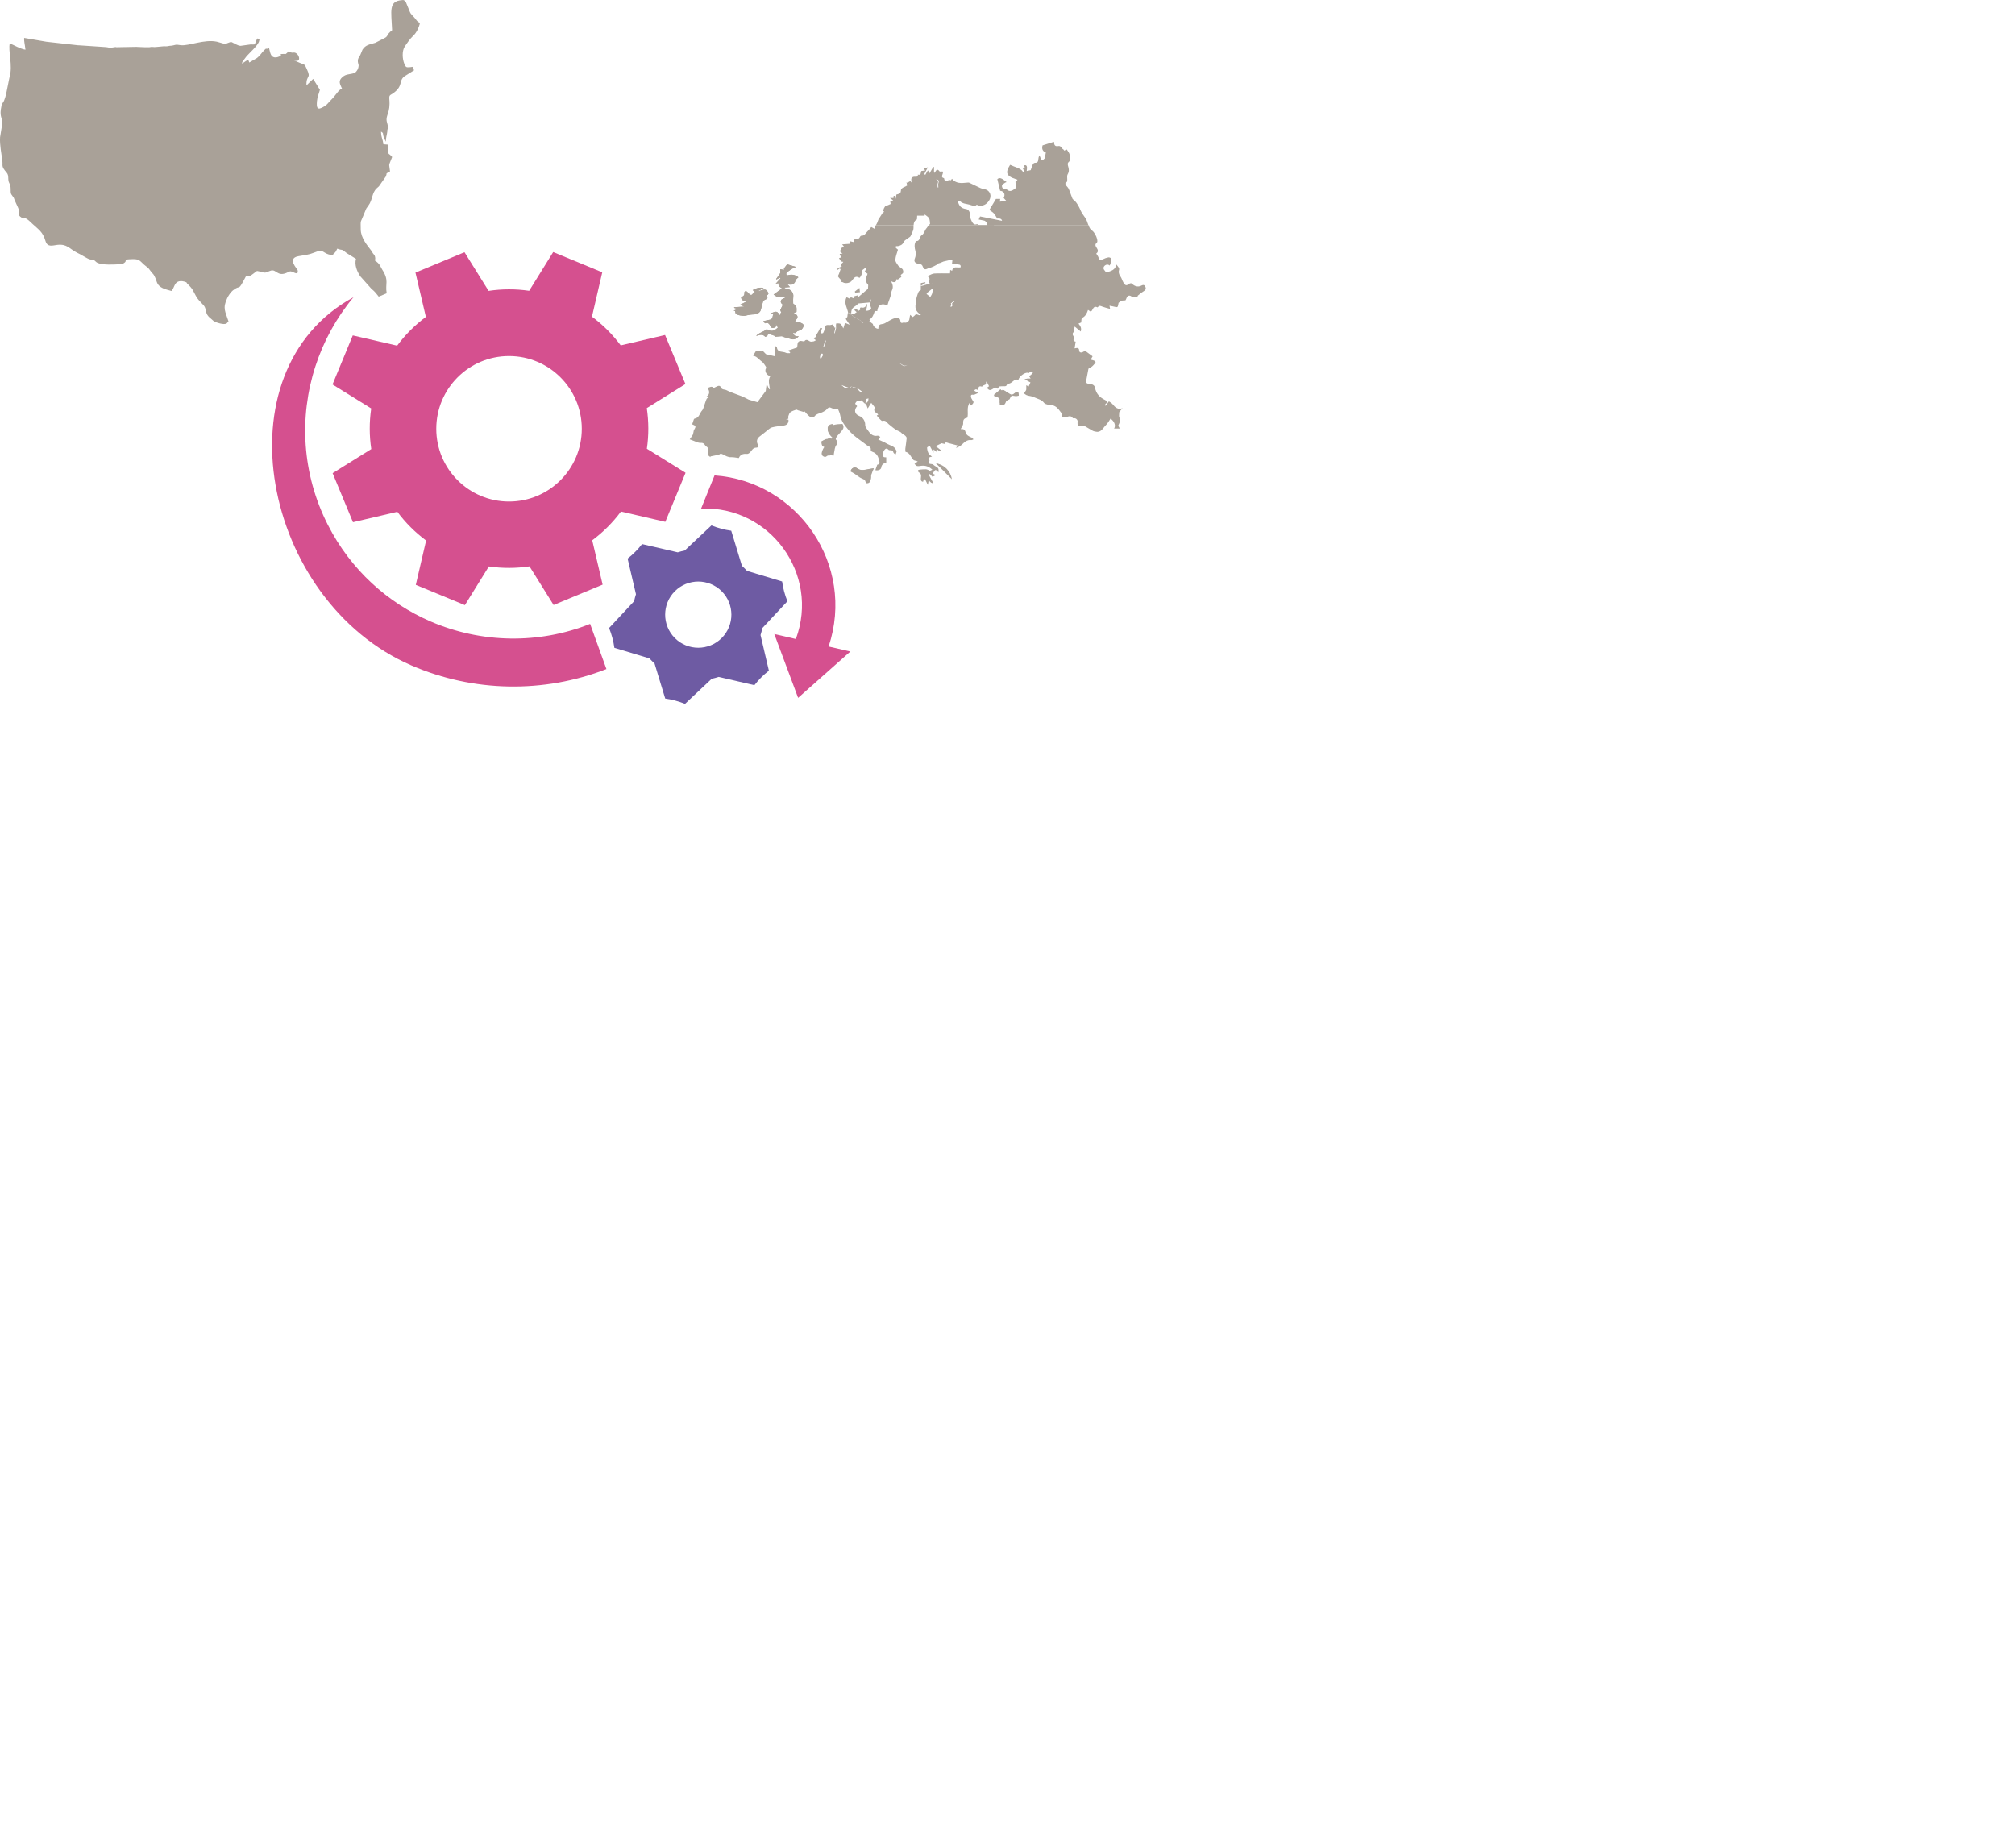 <?xml version="1.0" encoding="UTF-8"?>
<svg id="Ebene_2" data-name="Ebene 2" xmlns="http://www.w3.org/2000/svg" viewBox="0 0 600.42 550.75">
  <defs>
    <style>
      .cls-1 {
        fill: #d5508f;
      }

      .cls-1, .cls-2, .cls-3 {
        stroke-width: 0px;
      }

      .cls-2 {
        fill: #a9a198;
      }

      .cls-3 {
        fill: #6e5ba3;
      }
    </style>
  </defs>
  <g id="Ebene_1-2" data-name="Ebene 1">
    <g>
      <path class="cls-1" d="M237.15,190.41c7.18-19.38-7.77-39.69-28.24-38.85l4.01-9.89c24.71,1.75,42.11,26.6,33.99,50.99l6.47,1.49-15.56,13.81-7.1-19.02,6.42,1.48Z"/>
      <path class="cls-3" d="M215.04,190.14c3.86-3.85,3.86-10.1,0-13.95-3.85-3.85-10.1-3.85-13.95,0-3.85,3.85-3.85,10.1,0,13.95,3.85,3.85,10.1,3.85,13.95,0M193.52,196.2l-10.45-3.15c-.28-2.02-.81-4.01-1.58-5.9l7.45-7.98c.16-.72.34-1.39.56-2.09l-2.49-10.62c1.61-1.25,3.06-2.71,4.31-4.32l10.63,2.46c.7-.22,1.38-.4,2.09-.56l7.95-7.46c1.89.77,3.87,1.3,5.9,1.58l3.18,10.45c.54.49,1.03.98,1.53,1.52l10.45,3.15c.28,2.02.81,4.01,1.58,5.9l-7.45,7.97c-.16.72-.34,1.4-.56,2.1l2.49,10.61c-1.62,1.25-3.07,2.71-4.32,4.32l-10.63-2.46c-.7.22-1.37.4-2.09.56l-7.95,7.47c-1.9-.77-3.88-1.3-5.9-1.58l-3.18-10.45c-.54-.49-1.03-.98-1.53-1.52"/>
      <path class="cls-1" d="M97.71,156.44c6.82,13.39,17.83,23.24,30.61,28.76,15.08,6.51,32.29,6.81,47.52.72l4.86,13.46c-18.68,7.3-39.64,6.9-58.05-1.06-44.46-19.21-57.89-87.67-17.33-109.74-5.09,6.11-8.91,13.1-11.33,20.56-4.91,15.09-4.05,32.05,3.72,47.31"/>
      <path class="cls-1" d="M130,127.78c0,11.97,9.71,21.68,21.68,21.68s21.68-9.71,21.68-21.68-9.71-21.68-21.68-21.68-21.68,9.71-21.68,21.68M157.69,86.64l7.15-11.53,14.62,6.04-3.07,13.22c3.31,2.45,6.18,5.34,8.57,8.56l13.21-3.1,6.07,14.61-11.51,7.18c.59,3.96.62,8.04.02,12.11l11.53,7.16-6.03,14.62-13.22-3.07c-2.45,3.31-5.34,6.18-8.56,8.57l3.1,13.21-14.61,6.07-7.18-11.51c-3.97.59-8.04.62-12.11.02l-7.15,11.53-14.62-6.04,3.07-13.21c-3.31-2.45-6.18-5.34-8.57-8.56l-13.22,3.1-6.07-14.61,11.52-7.18c-.59-3.96-.62-8.04-.02-12.11l-11.53-7.15,6.04-14.62,13.22,3.06c2.45-3.31,5.34-6.18,8.56-8.57l-3.1-13.21,14.61-6.07,7.18,11.52c3.96-.59,8.04-.62,12.11-.02"/>
    </g>
    <path class="cls-2" d="M7.55,14.8c-1.48-.23-3.23-1.27-4.63-1.89-.57,2.13.96,6.59-.07,10.11-.01.04-.04.12-.05.16l-.84,4.17c-.15.87-.61,2.54-.99,3.09-.04.06-.17.23-.21.3-.04.06-.15.27-.18.34-.2.48-.09.25-.15.52-.67,3.1.18,3.16.26,5.16L.02,40.9c-.14,2.37.43,4.89.7,7.23.14,1.28-.41,1.41,1.25,3.3.86.99.17,2.09.86,3.27.55.95.22,2.29.44,2.96.01.04.05.12.06.16.01.04.06.11.08.15l.32.45c.04.06.19.25.23.31.34.54.06.06.25.49.03.07.09.28.12.35l1.04,2.3c.34.9.09.05.25.61.12.42.06.11.08.55.03.74-.45,1.03.67,1.77,1.35.9.1.17.77.15.79-.02,1.89,1.14,2.58,1.8,1.71,1.61,3.01,2.27,3.81,4.99.6,2.07,2.1,1.39,3.55,1.23,2.93-.31,3.5,1.1,5.85,2.32.5.26.41.18.92.46.44.25.55.33,1.07.61.63.33,1.14.69,1.74.9l.72.14s.12,0,.15,0c1.2.13.66,1.08,2.92,1.24l.84.15c.58.1,4.83.06,5.35-.22,1.98-1.06-.77-1.24,2.89-1.35,2.35-.07,2.2.79,3.97,2.11.98.73.78.71,1.57,1.69.71.88.71.63,1.24,1.86.17.39.19.51.4,1.11.68,1.96,2.78,2.23,4.39,2.72.37-.48.48-.62.76-1.32.49-1.16,1.02-1.7,2.41-1.61,0,0,.74.13.83.17.85.34.37.22.63.49,1.89,1.94,1.29,1.3,2.67,3.8.59,1.07,1.24,1.61,2.04,2.49l.28.29c.99,1.23.17,2.46,2.05,3.87l.94.83c.67.37,3.1,1.23,3.84.64l.54-.59c-.94-2.97-1.84-3.85-.38-6.93.35-.74,1.06-1.79,1.63-2.25,2.57-2.1,1.31.76,3.91-4.19,1.36-.2,1.29-.14,2.25-.85.23-.17.76-.59.82-.62.49-.23-.11-.25.87-.07.39.08.37.13.93.26l.63.11c.64.08,1.39-.45,2.03-.61,1.56-.38,1.88,1.76,4.44.76.76-.29.91-.5,1.32-.52.66-.04,2.52,1.54,2.15-.36-.06-.32-3.29-3.52.23-4.15,1.78-.32,3.16-.45,4.45-.99,3.47-1.46,2.59.32,5.4.61.95.1.19-.07.75-.47.05-.04.13-.08.18-.12.36-.28.57-.86.8-1.28,1.74.67,1.03-.15,2.8,1.32l2.78,1.72c-.51,1.8.31,3.68,1.16,5.03.02.04.07.11.1.15l3.36,3.77s.12.09.16.13c.79.63,1.34,1.32,1.99,2.18l2.38-1c-.53-2.89.81-3.72-1.33-7.05-.61-.94-.57-1.65-2.23-2.75.14-.5.21-.32.1-1-.12-.66-.35-.68-.67-1.15-.02-.03-.06-.1-.08-.13,0,0-.14-.3-.37-.61-1.22-1.6-3.11-3.77-3.16-6.31-.06-3.02-.02-2.07.56-3.63l1.09-2.62c.04-.05.09-.12.12-.17l.37-.53c.04-.05.09-.12.13-.17,1.34-1.8,1.01-3.82,2.51-5.18l.64-.57,2.09-2.98c.61-1.92-.51-.24.35-.98l.87-.49c-.31-2.79-.5-1.23.63-4.29-1.34-1.65-1.09.14-1.23-3.69l-1.39-.11c-.2-1.85-.62-1.66-.69-3.77,1.18.76-.05.23,1.44,3.01-.04-1.14.3-1.91.43-3.02l.02-.48c0-.11.27-.53.12-1.33,0-.04-.04-.13-.04-.17l-.27-1.06c-.36-1.95,1.14-2.44.78-6.59-.12-1.31.25-1.17,1.06-1.75.07-.05.28-.2.36-.25,2.91-2.22,1.14-3.8,3.53-5.11l2.43-1.53c-.85-1.41.01-.98-1.32-.91-.91.05-1.14.13-1.59-.99-.64-1.6-.68-3.8.02-4.99.54-.9,1.81-2.67,2.6-3.37.96-.85,1.75-2.49,2.04-3.89-.81-.21-1.12-.92-1.67-1.55-.49-.58-1.11-1.06-1.32-1.64l-1.1-2.69c-.16-.34.06-.12-.28-.49-.47-.51-.63-.41-.99-.38-4.08.3-3.18,3.2-2.95,8.97-1.88,1.43-1.01,1.74-2.34,2.38l-2.66,1.36c-1.56.5-2.86.53-3.82,2.05l-.5,1.2c-.37,1.06-1,1.26-.88,2.44.06.65.35.74.17,1.55-.13.61-.36,1.03-.82,1.5-.45.46-.1.19-.58.34-1.44.43-2.54.14-3.75,1.53-.9,1.05-.16,2.03.26,3.07-1.05.26-1.7,1.84-3.41,3.5-.64.62-1.06,1.3-1.77,1.72-.04.02-.11.06-.15.08-2.04,1.26-2.33.52-2.14-1.61.08-.98.58-2.36.88-3.35l-2.01-3.25-2,1.92c-.13-3.26,1.52-1.82.08-4.91-.6-1.29-.53-1.24-1.64-1.63l-2.31-.96c2.86,1.11,1.55-2.57-.04-2.27-.58.11-.82-.09-1.36-.43l-.31.31s-.11.12-.14.15l-.27.25c-.46.29.01.1-.81.12-2.11.05.48.3-1.86.96-.59.17-1.05.08-1.43-.16-.7-.44-.85-1.83-1.09-2.68-1.46,1.07-.14-.48-1.39.75-.83.82-1.24,1.64-2.16,2.34l-2.31,1.35c-.33-.69.11-1.27-2.17.33.1-.56.06-.35.21-.67l1.16-1.53c.82-.96,3.57-3.33,3.76-4.63.07-.46.3-.07-.11-.44-.67-.61-.5.08-1.23,1.53-.95.14-.73-.09-1.58.07l-2.64.37c-.5-.03-.98-.26-1.39-.46-1.66-.79-1.07-.88-2.59-.32-.36.13-.29.27-1.16.09l-1.93-.55c-3.74-.79-8.32,1.31-10.71,1.05-1.48-.16-.93-.28-2.32.06-.51.12-.64.08-.98.12-.78.09-.71.21-1.73.13l-2.04.19c-1.43.19-1.2-.16-2.32.1-.25.04-.57-.01-.58-.01-.72.01.24,0-.54.02l-2.5-.1s-.1-.02-.13-.02l-5.99.11c-.62-.02.24,0-.36-.05l-1.2.18c-.84.08-.88-.12-1.73-.17l-8.06-.54s-.13,0-.17,0l-9.49-1.06s-.12-.02-.15-.03l-6.41-1.1c-.07,1.03.2,1.79.39,3.49"/>
    <g>
      <path class="cls-2" d="M323.92,65.99c-.14-.34-.29-.68-.48-.98-.44-.71-1.03-1.36-1.36-2.11-.49-1.13-.99-2.23-1.88-3.1-.22-.21-.54-.38-.65-.64-.4-.94-.68-1.94-1.1-2.87-.2-.46-.65-.8-.92-1.24-.1-.17-.06-.64-.03-.64.58-.1.49-.54.51-.93.02-.51-.12-1.12.11-1.51.52-.86.42-1.65.13-2.52-.1-.31-.13-.87.05-1.02.85-.68.6-1.55.43-2.34-.12-.55-.52-1.04-.85-1.53-.03-.04-.47.2-.76.33-.08-.11-.15-.3-.28-.36-.53-.27-.69-1.15-1.45-1.01-.91.17-1.31-.13-1.32-1.27-1.16.37-2.26.72-3.41,1.08-.31,1.03.04,1.81.98,2.12-.12.63-.23,1.19-.34,1.74-1.11,1.29-1.14-.2-1.6-.9-.18.44-.29.81-.31,1.18-.04.66-.23,1.09-1.01,1.05-.2,0-.51.22-.6.41-.28.63-.49,1.3-.66,1.77-.48.1-.8.17-1.2.26.04-.32.13-.71.1-1.08-.04-.47-.26-.79-.87-.58.13.41.5.92-.36.91.17.34.32.63.58,1.13-.47-.15-.74-.23-1.1-.34-.41.58-.88,1.24-1.37,1.93.76.65-.09.91-.34,1.32.19.7.62,1.48-.15,2.01-.71.49-1.53,1.07-2.41.2-.08-.08-.2-.12-.3-.15-.42-.13-.97.06-1.12-.66-.16-.78.53-.83.87-1.17.11-.11.31-.13.5-.21-1.53-1.28-2.1-1.42-2.77-.89.29,1.22.56,2.34.84,3.48,1.15.12,1.62.99,1.05,2.12.22.25.44.5.8.91-.74.08-1.31.14-1.94.2.05-.34.08-.59.11-.81h-1.27c-.66,1.1-1.31,2.18-1.96,3.28.51.38,1.02.66,1.38,1.07.38.43.63.98.94,1.48q1.3-.15,1.46.69c-2.19-.43-4.37-.87-6.55-1.3-.12.25-.21.48-.41.91.59.12,1.1.24,1.61.32.44.06,1.09.86.89,1.35h30.18c-.13-.35-.25-.71-.39-1.06"/>
      <path class="cls-2" d="M279.63,54.52c-.15.4-.02.9-.02,1.35-.07,0-.14,0-.21,0,0-.41-.12-.87.02-1.22.26-.66,0-.98-.54-1.25.62.13,1.04.32.75,1.12M273.23,65.38c.02-.33.04-.66.06-1.11h2.23v-.37c.44.37,1.06.67,1.32,1.16.28.52.22,1.23.31,1.85-.07-.05-.14-.1-.21-.14-.07.09-.14.19-.21.28h14.75s-.08-.09-.11-.15c-.04-.07-.2-.13-.26-.11-.89.35-1.24-.28-1.57-.89-.2-.37-.34-.77-.45-1.18-.09-.34-.17-.71-.13-1.04.07-.53-.43-1.27-1-1.36-1.53-.22-2.19-.84-2.56-2.44.24.02.56-.06.67.06.77.81,1.86.77,2.81,1.04.7.2,1.55.67,2.17.04.41.13.7.32,1,.31,1.28-.02,2.17-.69,2.79-1.77.65-1.15.24-2.53-.97-3.03-.53-.22-1.16-.23-1.69-.47-1.13-.49-2.21-1.09-3.34-1.6-.23-.1-.54-.05-.81-.02-1.58.15-3.16.33-4.38-1.17-.23.49-.53.72-.96.01-.04.83-.34.75-.91.6-.58-.15-.3-.76-.56-.81-.88-.19-.41-.94-.35-1.17.22-.85.3-.83-.65-.78-.08,0-.21.03-.23-.02-.73-1.04-1.09-.29-1.47.38-.07-.03-.14-.05-.21-.08v-1.6c-.07-.03-.13-.06-.2-.08-.37.62-.74,1.25-1.12,1.89-.15-.26-.32-.56-.5-.87-.27.47-.52.91-.77,1.35-.11-.06-.21-.12-.32-.18.35-.68.7-1.35,1.08-2.07-.45.15-.82.27-1.21.4.1.13.22.29.42.55-.46.06-.8.11-1.16.16-.24.39.07,1.36-1.04,1.09.12.74-.48.63-.94.62-.79,0-1.18.48-.96,1.23.05.16,0,.35,0,.52-.44-1.06-1.02.46-1.49-.11.08.37.16.75.21.97-.34.19-.57.37-.84.45-.28.08-.9.49-.97.74-.09.37-.06.84-.28,1.08-.24.26-.72.3-1.12.44-.06.34-.13.77-.21,1.2-.08-.01-.15-.02-.23-.04-.03-.26-.06-.52-.08-.79-.1,0-.2,0-.3,0-.02.2-.04.41-.06.65h-1.03c.34.25.59.44.97.72-.51.13-.77.2-.9.23.04.36.18.81.09.86-.45.25-.96.4-1.57.63-.06.1-.24.34-.37.61-.12.25-.2.53-.29.77.09.07.22.18.35.29-.22.15-.44.31-.46.32-.51.8-.92,1.44-1.26,1.97-.16.4-.27.75-.41,1.07-.09.19-.2.38-.3.56h11.2c.04-.68.24-1.29,1-1.67"/>
      <path class="cls-2" d="M304.21,53.83c.2-.97.94-2.14.44-2.86-.55-.79-2.24-1.18-3.66-1.85-1.74,2.69-1.02,3.6,3.21,4.71"/>
      <path class="cls-2" d="M253.37,116.06c1.51,1.43,3.01,3.01,4.52,4.38.07-1.62.11-2.98.18-4.71-.29.66-.81,1.1-1.1,1.73-1.18-.59-2.39-.96-3.6-1.4"/>
      <path class="cls-2" d="M267.83,108.12c1.45,1.88,2.65,7.58,4.71,2.92-1.98,3.7-3.13-1.59-4.71-2.92"/>
      <path class="cls-2" d="M287.3,89.73c-1.29.66-2.58,1.33-3.88,1.99.25.06.49.13.73.19-.31.88-.63,1.75-.91,2.53,2.44-.16,2.61-1.34,1.64-2.7,1.18-.62,2.13-1.12,3.07-1.62l-.65-.39"/>
      <path class="cls-2" d="M302.56,117.81c-1.21-.18-1.25-.17-1.73.83-.37.21-.95.35-1.07.66-.4,1.02-1.01,1.14-1.89.68.19-1.58.11-1.69-1.78-2.26.66-.56,1.27-1.06,2-1.67.06.05.25.2.45.36.15-.17.29-.33.28-.32.76.47,1.45.87,2.13,1.31,1.05.68,1.51-.88,2.42-.65.06.28.12.54.21.95-.35.04-.7.16-1.03.11M278.92,138.11c1.03.11,1.83.8,1.96,1.58-.6-.48-1.29-1.04-1.96-1.58M259.55,141.36c-.11.32.03.72-.07,1.04-.1.35-.28.81-.56.94-.27.12-.88.34-1.04-.26-.17-.6-.6-.66-1.1-.86-.78-.3-1.46-.86-2.2-1.28-.36-.21-.75-.37-1.12-.54.21-.93,1.2-1.4,1.97-.84.9.65,1.78.55,2.73.35.71-.15,1.42-.24,2.18-.37-.3.66-.6,1.22-.81,1.82M247.51,129.71c-.59-.49-1.04-2.02-.82-2.51.28-.64.85-.84,1.57-.87.5,1.33-.72,2.15-.75,3.38M247.82,132.65c-.35.65-.33,1.51-.46,2.27-.05.27-.05.55-.07.84q-1.27-.29-1.58.36c-1.09-.19-1.14-1.33-.09-2.93-.92-.21-.72-1.01-.84-1.57-.03-.13.6-.42.94-.6.22-.11.47-.22.71-.21.4.01.82-.7,1.17-.09.33.57.63,1.14.21,1.92M218.77,91.75c0-.06-.01-.12-.02-.18.95-.06,1.9-.13,2.99-.2-.39-.19-.7-.34-1.19-.57.68-.34,1.22-.6,1.77-.88-.04-.1-.07-.2-.11-.3-.73.03-1.33-.12-1.38-1.02.56-.26,1.12-.53.95-1.35-.03-.14.19-.41.36-.5.11-.05.36.09.5.21.23.2.41.45.63.66.41.38.77.4,1.09-.15.12-.21.39-.33.62-.52-.25-.17-.47-.33-.71-.49q1.73-.98,3.28-.64c-.57.32-1.12.63-1.68.94.02.02.04.04.06.05.61-.18,1.22-.44,1.84-.52.27-.04.73.21.84.45.14.33.7.76.05,1.17-.07.04-.15.16-.13.2.59,1.1-.54,1.06-.98,1.47-.1.09-.17.24-.2.37-.23.81-.44,1.62-.65,2.43-.2.77-1.12,1.29-1.89,1.31-.9.02-1.82.15-2.7.38-.65.17-2.57-.11-2.91-.69-.17-.29.09-.84-.63-.79.35-.14.69-.28,1.24-.49-.45-.15-.74-.24-1.02-.34M229.82,93.45c0-.06-.02-.15,0-.16,1.61-.63,1.72-.6,2.57.68.09-.24.18-.49.27-.74.06.01.12.02.18.03-.11-.28-.22-.55-.34-.85.24-.49.5-1.03.76-1.56-.01-.16-.92-.53-.5-1.39.16-.33.73-.47,1.19-.74,0,0-.05-.25-.12-.26-.79-.08-1.57-.13-2.34-.02-.26-.17-.52-.34-.97-.64.8-.6,1.59-1.18,2.5-1.86-.6-.41-.84-.58-1-.68-.03-.31-.04-.59-.07-.87-.25.06-.5.11-.8.17.47-.52.96-1.07,1.45-1.62-.05-.07-.09-.13-.14-.2-.36.18-.72.36-1.08.54-.04-.04-.07-.07-.11-.11.41-.6.83-1.19,1.24-1.78v-1.15c.36.06.73.12,1.14.19-.02-.22-.04-.46-.06-.7.05.04.1.07.15.11.3-.39.6-.79.81-1.06.79.23,1.57.46,2.64.78-.73.37-1.41.55-1.84.99-.39.4-1.45.5-.91,1.58,1.18-.4,2.36-.4,3.46.52-.22.2-.45.38-.64.6-.13.14-.27.33-.28.51-.04.52-.74,1.12-1.28,1.08-.27-.02-.54-.03-1.01-.05.3.33.45.49.71.77-.6.05-1.08.09-1.57.13-.02.06-.04.12-.06.18.36.12.71.3,1.07.34.89.11,1.66,1.15,1.54,2.07-.08.67-.04,1.35-.04,2.02,0,.11.03.28.09.31,1.15.45.91,1.44.91,2.37-.22.07-.46.14-.86.27.3.18.46.26.61.36.69.46.73,1.13.11,1.68q-.43.37-.08.95c.25-.09.56-.33.77-.26.53.16,1.16.33,1.47.72.32.41-.26,1.45-.8,1.69-.3.13-.64.17-.93.32-.19.09-.32.31-.57.56-.09,0-.38-.02-.76-.05.34.9.89,1.14,1.7.95-.4.68-1.3,1.1-2.11.92-.78-.17-1.55-.41-2.32-.65-.26-.08-.48-.26-.72-.23-.63.05-1.25.1-1.88.15.02-.07.03-.13.05-.2-.68-.23-1.36-.47-2.12-.73-.1.27-.13.52-.27.66-.16.15-.56.32-.61.26-.84-.92-1.75-.46-2.7-.23.85-1,2.25-1.15,3.16-2.03,1.29.8,2.13.69,3.32-.46-.21-.37-.44-.76-.65-1.14.23.48.17.96-.33,1.13-.43.14-.98.27-1.25-.44-.13-.36-.43-.72-.75-.91-.21-.13-.6.05-.87.08-.17-.23-.35-.48-.48-.64.71-.16,1.37-.29,2.04-.45.93-.23.57-1.17,1.06-1.78h-.72ZM256.09,85.79c.07.58.11.93.15,1.29-.47.04-.94.08-1.41.12-.04-.11-.08-.21-.12-.32.39-.31.77-.61,1.38-1.09M256.33,92.2c-.2-.61.15-.62.55-.53.64.13,1.27-.35,1.28-1.01.08,0,.17,0,.25.02-.05.39-.07.79-.17,1.17-.28,1.05-.76,1.73-2,.92.04-.2.14-.41.09-.56M274.38,84.37c.47-.1.88-.19,1.29-.27.04.07.08.14.11.2-.42.27-.84.54-1.4.89v-.82ZM255.35,93.09c-.27-.24-.54-.48-.81-.72.23-.11.57-.38.67-.31.24.17.36.5.53.76-.13.09-.26.18-.39.27"/>
      <path class="cls-2" d="M255.45,116.04c-.41-.29-.88-.2-1.26-.59-.69-.71-.74.2-.79,1.27.61-1.09,2.5-.77,2.86.74.53,2.19,1.27,2.66,1.85,2.37-.4-.66-1-1.7-1.62-2.65-.32-.48-.67-.89-1.03-1.14"/>
      <path class="cls-2" d="M250.63,115.25c.83,1.44,1.65,2.89,2.41,4.19.02-.14.13-.95.12-.84.87.33,1.53.59,2.19.84-1.54-1.57-3.09-3.13-4.63-4.7-.03.17-.05.35-.08.51"/>
      <path class="cls-2" d="M294.27,71.74c.67-.11,1.66-2.25,1.9-4.59,0-.03,0-.07,0-.1h-4.71c.71,3.76,1.77,4.86,2.8,4.69"/>
      <path class="cls-2" d="M245.3,105.77c-2,2.93-.98,4.32,3.74,4.3-.36-1.05-.69-2.02-1.02-2.99-1.26.02-.36-2.73-2.72-1.31"/>
      <path class="cls-2" d="M245.35,106.03c.4.05.8.11,1.21.16,1.17-1.52,2.33-3.03,3.5-4.54-.47-.06-.94-.11-1.41-.16-1.1,1.52-2.2,3.03-3.3,4.55"/>
      <path class="cls-2" d="M283.24,91.44c.07-.28.14-.6.22-.92-.06-.02-.12-.04-.18-.07.32-.24.63-.48.95-.72.05.05.11.09.16.14-.23.18-.46.36-.75.59.24.49.2.92-.4.98M267.83,108.12c.85.27,1.48,1.35,2.56.6-1.12.95-1.77-.21-2.56-.6M255.62,115.99c-.28-.52-1.75-.64-2.22-.26h0s0,0,0,0c-.39-.05-.77-.11-1.29-.18,0-.02-.06.15-.07.18-.44-.28-.93-.58-1.41-.88.02-.04.03-.07.05-.11.91.33,1.81.66,2.72.99,0,0,0,0,0,0t0,0c.04-.37.07-.69.61-.44.3.13.66.1.98.2.28.09.55.23.8.4.48.33.95.69,1.26.92-.44.1-1.02-.06-1.43-.82M245.55,103.31c-.07-.02-.13-.04-.2-.06.18-.59.36-1.18.54-1.77.08.02.15.04.23.06-.19.59-.38,1.18-.57,1.77M244.63,105.52c.72-.56.45.52.84.51.1.38.2.76.31,1.17-1.45,0-1.76-.53-1.15-1.68M275.98,68.08c-.44.68-.69,1.65-1.31,1.99-.8.45-.44,1.93-1.74,1.74,0,0-.02.11-.05.16-.5.77-.38,1.91-.1,2.85.2.66.09,1.52-.17,2.17-.29.71-.13,1.23.62,1.52.57.22,1.39,0,1.69.84.13.35.41.84.7.89.36.07.8-.24,1.2-.39.44.03,2.42-.86,2.79-1.35.41-.08.77-.24,1.14-.41.13-.06.27-.13.41-.17.45-.11.9-.21,1.53-.35h1.1c-.03.27-.06.56-.12,1.04.61.06,1.21.15,1.81.19.64.04.82.21.78.83-.88.32-2.25-.56-2.56,1.07-.21-.1-.36-.17-.56-.27-.02.4-.04.7-.06,1.04-1.59,0-3.13-.05-4.67.03-.58.03-1.14.37-1.69.62-.1.04-.16.42-.13.44.72.4.22.97.25,1.47.02.26.23.51.28.62.43-.1.7-.16.97-.23.01.25.06.51.03.75-.09.74-.17,1.49-.34,2.21-.1.4-.38.75-.57,1.12-.36-.28-.72-.56-1.06-.85-.06-.06.01-.27-.05-.32-.41-.36-.8-.85-1.28-.98-.31-.08-.95.3-1.11.63-.39.84-.6,1.76-.84,2.65-.03.12.16.3.19.35-.63,1.62-.22,2.88,1.33,3.83-.07.07-.14.13-.21.2-.44-.14-.88-.28-1.23-.4-.3.3-.59.63-.94.86-.06.04-.39-.31-.79-.65-.09.45-.21.82-.23,1.19-.04.68-.8,1.3-1.44,1.13-.12-.03-.28-.06-.39-.01-.68.27-.84-.03-.89-.67-.02-.24-.31-.66-.49-.67-.56-.03-1.17-.01-1.68.2-.83.35-1.59.87-2.39,1.31-.19.1-.41.19-.62.22-1.07.12-1.33.38-1.37,1.46-.78-.03-1.54-.75-1.63-1.44-.43-.32-.78-.6-1.12-.86-1.16.09-2.24,1.12-3.57.34.16-.24.29-.44.44-.68-1.04.05-1.5-.29-2.03-1.29-.12-.24-.48-.37-.73-.54-.14-.1-.29-.18-.44-.28,0,0,0,0,0,.01-.04.25-.06.51-.11.76-.03.2-.02.49-.14.56-.54.3-.32.6-.07.94.3.42.58.85.87,1.27-.53-.21-.97-.39-1.39-.55-.19.6-.31,1.01-.51,1.64-.37-.63-.5-1.13-.83-1.34-.33-.21-.85-.14-1.29-.14-.03,0-.07.48-.08.73,0,.24.08.48.03.71-.1.51-.25,1-.39,1.5-.05-.01-.1-.02-.16-.04.12-.56.24-1.13.36-1.7-.07.04-.14.07-.21.11-.19-.34-.37-.69-.56-1.02-.34.07-.74.26-1.1.2-.93-.12-1.28.16-1.35,1.1-.03.42-.21.84-.41,1.22-.06.12-.45.19-.6.11-.12-.06-.18-.4-.13-.58.09-.31.28-.59.44-.88-.62-.25-.61-.2-.83.32-.26.6-.65,1.15-1.05,1.84.43.46-.39.48-.73.8.3.24.55.45.72.59-.21.11-.46.3-.73.35-.35.06-.82.15-1.07-.02-.85-.59-1.28-.57-1.67.04-.52-.06-.97-.25-1.33-.13-.92.31-.57,1.26-.83,1.94-.91.31-1.83.62-2.7.91.15.11.4.29.66.48-.02.09-.04.18-.06.27-.4-.02-.86.09-1.17-.09-.93-.52-2.57.07-2.73-1.7,0-.11-.3-.19-.65-.4v3.11c-.92-.21-1.83-.43-2.59-.61-.41-.43-.74-.76-1.07-1.1-.03.1-.05.19-.08.29-.66-.03-1.31-.07-1.87-.09-.25.41-.5.81-.83,1.35.21.07.57.14.87.31.32.19.59.48.88.72.3.25.57.55.91.74.26.15,1.32,1.55,1.27,1.85-.01.08-.08.15-.12.22-.44.79.24,2.07,1.34,2.26-.8,1.24-.28,2.55-.14,3.85-.08,0-.16,0-.25.01-.2-.45-.4-.9-.6-1.35-.05.02-.1.04-.15.05-.08.68-.17,1.35-.24,1.88-.89,1.2-1.72,2.31-2.47,3.32-.95-.28-1.77-.51-2.59-.76-.18-.06-.34-.18-.51-.26-.51-.25-1-.52-1.53-.74-.53-.22-1.09-.38-1.62-.6-.99-.39-2.01-.72-2.95-1.21-.55-.29-1.36-.08-1.65-.81-.18-.45-.51-.59-.91-.45-.41.14-.8.37-1.25.59-.53-.66-1.17-.26-1.85.02.79,1.02.63,2.14-.56,2.67h1.1c-.34.23-.72.34-.82.58-.32.7-.51,1.46-.78,2.18-.16.44-.27.95-.57,1.26-.76.8-.83,2.23-2.24,2.42-.08.01-.19.14-.22.23-.17.49-.33.98-.49,1.47,1.15.45,1.2.63.55,1.69-.12.2-.12.47-.18.71-.07.27-.09.56-.23.79-.28.48-.63.92-.88,1.29.42.16.72.29,1.03.39.72.25,1.44.68,2.15.66.52-.02.85.04,1.17.38.19.21.31.51.54.65.78.5.89,1.09.48,1.9-.1.19.07.59.22.82.14.22.42.35.64.52-.02-.08-.04-.15-.07-.23.69-.14,1.37-.28,2.06-.41.17-.03.44.03.51-.07.39-.49.8-.3,1.21-.09.76.38,1.46.85,2.4.8.74-.04,1.49.16,2.29.25.46-1.01,1.17-1.34,2.47-1.22.31.03.72-.28.96-.55.48-.55.8-1.27,1.68-1.31.77-.03.81-.37.52-1-.47-1.01-.18-1.82.74-2.47.6-.42,1.14-.92,1.73-1.36.59-.44,1.14-1.05,1.81-1.23,1.18-.33,2.44-.36,3.65-.57.89-.16,1.34-.82,1.24-1.71-.24-.04-.48-.09-.77-.14.26-.05.48-.09.74-.14,0-.3-.07-.6.02-.85.14-.4.29-.89.6-1.11.5-.36,1.13-.55,1.72-.76.13-.05.34.13.52.19.62.19,1.24.37,1.85.55.03-.08.06-.17.1-.25.53.56.99,1.21,1.61,1.63.3.21,1.13.17,1.31-.06.69-.94,1.81-.92,2.67-1.43.34-.2.74-.37.97-.66.33-.42.72-.78,1.21-.56.76.34,1.48.66,2.17.3.25.67.58,1.27.68,1.9.29,1.82,1.4,3.14,2.53,4.49,1.55,1.85,3.6,3.06,5.46,4.53.42.33,1.21.4,1.13,1.22-.05.51.22.63.66.79.45.16.92.51,1.2.9.32.45.48,1.03.64,1.57.19.63.13,1.2-.57,1.31-.21.6-.39,1.11-.57,1.61.73.23,1.69-.13,1.77-.77.12-.93.69-1.28,1.48-1.42v-1.62c-.3-.04-.59,0-.75-.11-.43-.32-.32-1.36.21-2.09.35-.48.74-.56,1.2-.07.13.14.43.17.64.16.46-.01.71.12.82.62.06.26.42.45.64.67.12-.31.28-.62.32-.94.03-.18-.16-.39-.25-.58-.52-1.08-1.7-1.18-2.59-1.71-.83-.51-1.76-.86-2.61-1.26.23-.3.41-.55.6-.8-.27-.12-.56-.38-.8-.34-1.63.32-2.35-.83-3.11-1.89-.27-.37-.61-.83-.59-1.24.05-1.15-.61-2.32-1.72-2.73-1.42-.53-1.71-1.79-.68-2.94-.22-.27-.44-.55-.6-.75.32-.71.78-.98,1.45-.88.15.02.32-.1.48-.15.64-.17,1.28-.34,2.05-.54-.08.46-.04.82-.19.93-.91.66-.24,1.28-.04,2.08.37-.59.65-1.04,1.05-1.68.4.58,1.13,1.22,1.01,1.53-.39,1.01.27,1.28.83,1.71.09.07.14.17.24.3-.16.08-.29.14-.42.21.1.16.17.32.29.43.46.44,1.06,1.29,1.38,1.2,1.07-.3,1.32.55,1.88.97.83.64,1.59,1.4,2.51,1.86.51.25,1.02.4,1.41.87.26.31.72.44,1.02.72.2.18.43.5.41.73-.09,1.05-.28,2.09-.4,3.14-.04.3.02.6.04.92,1.44.3,1.64,1.81,2.5,2.52.43.12.79.23,1.16.34-.27.21-.54.42-.96.75.23.2.46.56.76.63.41.09.87-.03,1.3-.07,1.22-.13,2.26.24,3.26,1.17-.4.18-.68.31-.97.44,0-.08,0-.17,0-.25-.31-.11-.62-.3-.94-.31-.63-.02-1.27.04-1.9.1-.18.02-.48.16-.48.23,0,.2.1.48.25.57.67.36.74.85.63,1.57-.05.36-.17,1.17.63,1.24.12-.36.2-.62.29-.89.14.11.32.19.4.33.23.41.42.85.73,1.48.12-.62.19-.95.28-1.41q.71,1.03,1.38.9c-.46-.83-.92-1.67-1.38-2.5.11-.07.22-.14.33-.21.25.26.49.52.79.83.34-.18.7-.37.99-.52-.34-.16-.63-.29-.92-.42.16-.28.28-.58.48-.83.57-.72.76.3,1.29.32-.06-.44.01-.93-.2-1.16-.39-.42-1.02-.6-1.41-1.01-.38-.41-1.93.16-1.12-1.27-.77-.85-.01-.96.74-1.12-.44-.41-.87-.65-1.06-1.03-.25-.5-.39-1.09-.41-1.65,0-.18.52-.38.79-.56.4.73.72,1.33,1.13,2.08v-1.01c.4.34.71.59,1.02.84.03-.03.07-.06.1-.09-.1-.22-.19-.44-.28-.65.53-.36.82,1,1.35.14-.51-.4-1.03-.8-1.55-1.21.72-.35,1.23-.6,1.77-.86.24.06.6.14.95.22.17-.75.64-.38,1.04-.28.91.24,1.83.48,2.84.74-.15.18-.36.45-.56.71.61-.21,1.21-.47,1.67-.89.84-.78,1.6-1.61,2.91-1.44.2.03.44-.15.65-.23-.18-.18-.32-.42-.54-.52-.8-.34-1.61-.69-1.83-1.62-.17-.72-.55-1-1.45-.9.24-.43.41-.72.55-1.02.09-.18.2-.39.19-.59-.05-1.22.2-1.58,1.25-1.8.38-1.38-.28-2.89.62-4.37.24.36.38.56.52.77.85-.92.85-1.01.39-1.62-.23-.31-.44-.71-.47-1.09-.06-.85.68-.4,1.06-.57.3-.13.6-.26,1.09-.48-.48-.29-.82-.49-1.15-.69q.35-.69,1.14-.14c.09-.64.06-1.4,1.09-1.08.12.04.31-.23.48-.32.24-.12.49-.22.76-.34.02-.23.04-.5.07-.77.05-.02.1-.04.16-.05.24.46.47.91.71,1.38-.64.33-.7.61-.12.99.46.3.77.05,1.16-.15.48-.26.98-.79,1.55-.08.15-.28.28-.52.37-.69.49-.03.9-.1,1.3-.08.51.03.95.09,1.1-.59.03-.13.52-.16.8-.24.88-.29,1.35-1.44,2.6-1.1.26-1.15,2.35-2.52,3.03-1.96.08-.07.16-.16.26-.21.26-.14.53-.27.81-.36.03,0,.25.31.21.37-.16.26-.37.51-.6.72-.15.15-.36.24-.56.37.14.21.24.37.48.72-.42,0-.69-.03-.96,0-.27.03-.54.12-.88.2.74.4,1.3.7,1.78.96-.2.46-.36.81-.53,1.21-.2-.1-.4-.2-.71-.37,0,.48.02.86,0,1.23,0,.15-.1.3-.18.43-.16.26-.34.51-.51.76.3.2.57.46.9.57.67.22,1.43.24,2.05.55,1.04.51,2.27.69,3.05,1.72.22.29.7.42,1.09.52.5.12,1.04.07,1.53.21.99.3,1.63,1.02,2.22,1.87.37.53.99.89.15,1.7.62,0,1.06.09,1.45-.02.77-.21,1.53-.68,2.13.28.03.05.22,0,.33,0,.6-.05,1.15.47,1.09,1.04-.12,1.19.17,1.45,1.37,1.25.2-.04.46-.11.61-.02.84.47,1.65,1,2.5,1.46.28.16.63.22.95.28,1.64.33,2.14-1.14,3.01-1.97.56-.53.92-1.27,1.37-1.91,1.19.83,1.61,2.09,1.06,2.95h1.7c-.18-.38-.51-.75-.43-.95.32-.77.8-1.45.3-2.35-.16-.29-.07-.73-.07-1.1,0-.18-.02-.4.07-.53.28-.39.61-.74.95-1.14-1.34.55-2.17-.18-2.95-1.16-.3-.39-.79-.63-1.12-.88-.41.57-.71.97-1,1.38-.12-.23-.14-.46-.04-.54.76-.63.76-.81-.1-1.23-1.59-.77-2.69-1.9-3-3.71-.12-.73-.96-1.12-1.81-1.12-.39,0-.95-.18-.84-.81.23-1.31.49-2.62.7-3.7.47-.28.8-.43,1.06-.65.3-.25.55-.55.8-.85.12-.14.28-.35.25-.48-.04-.17-.25-.34-.42-.42-.29-.13-.61-.18-1.01-.29.23-.42.39-.71.55-1-.71-.53-1.42-1.05-2.19-1.62-.21.1-.49.2-.74.36-.44.28-1.05.11-1.06-.41-.03-.97-.6-.85-1.37-.69.11-.7.21-1.32.32-2-.54-.06-.81-.36-.53-1.02.07-.16-.02-.46-.14-.63-.28-.4-.37-.75,0-1.15.1-.1.11-.3.14-.46.07-.36.13-.72.23-1.25.7.57,1.18.96,1.8,1.48.35-1.08-.16-1.7-.67-2.35.33-.14.61-.25.82-.34.08-.51.02-1.23.26-1.34,1.01-.49,1.43-1.36,1.77-2.4.3.2.55.36.8.52.13-.11.26-.19.34-.3.4-.6.61-1.54,1.69-.97.02.01.12-.09.16-.15.4-.51.8-.26,1.28-.08.71.27,1.47.44,2.3.67-.07-.38-.11-.59-.17-.94.67.14,1.25.23,1.82.38.42.11.65.04.72-.42.04-.29.12-.58.18-.87.37-.12.55-.44.83-.55.33-.13.73-.09,1.19-.13.02-.04.11-.18.18-.32.08-.16.14-.34.21-.5.29-.68.92-.79,1.48-.3.16.14.45.19.68.18.39-.02.78-.13,1.17-.2l-.14-.18c.38-.31.75-.63,1.14-.92.29-.22.61-.4.9-.61.49-.36.58-.8.26-1.34-.34-.56-.7-.43-1.2-.18-.94.48-2.03.16-2.76-.65-.1-.11-.52-.09-.68.02-.96.69-1.21.68-1.85-.35-.34-.56-.49-1.26-.87-1.79-.48-.66-.63-1.3-.39-2.07.05-.17-.05-.42-.15-.6-.17-.28-.4-.53-.68-.88-.28,1.66-1.65,1.97-3.03,2.36-.38-.55-1.15-1.07-.62-1.81.34-.47,1.06-.77,1.68-.24.18-.5.39-.96.5-1.45.05-.23.01-.59-.13-.73-.19-.18-.55-.3-.8-.25-.52.1-1.04.27-1.5.51-.68.35-1.14.43-1.41-.47-.13-.42-.44-.78-.69-1.18.8-.57.46-1.24.09-1.79-.38-.56-.49-.99.09-1.46.1-.08.16-.28.16-.42-.02-1.01-.51-1.87-1.05-2.67-.31-.45-.89-.72-1.16-1.17-.18-.31-.32-.64-.44-.98h-30.18s0,0,0,.01c-.14.32-.69.6-1.07.62-.58.02-1.18-.12-1.58-.63h-14.75c-.25.34-.51.68-.74,1.04"/>
      <path class="cls-2" d="M260.63,68.21c-.29-.16-.57-.32-1.01-.56-.32.37-.68.88-1.13,1.29-.55.5-.84,1.38-1.83,1.3-.12,0-.33.17-.39.31-.32.8-1.03.74-1.69.8-.08,0-.16.04-.23.06.03.22.05.43.09.75-.47-.11-.84-.2-1.27-.3.03.26.05.47.08.79-.78.06-1.51.11-2.32.17.19.23.36.42.56.68-.35.19-.64.34-.76.4-.17.37-.28.63-.46,1.02.14.12.41.34.78.65-.36.04-.59.06-.82.09,0,.06-.02.13,0,.17.13.28.26.55.43.88-.23.07-.44.14-.66.2.56,1,.67,1.09,1.29,1.12-.23.45-1.13.68-.44,1.4q-1.44.4-1.49,1.14c.25-.17.54-.36.84-.56.1.07.2.14.29.21-.17.47-.33.94-.5,1.41-.1.26-.36.62-.27.76.25.42.64.76,1.06,1.22,0,.01-.09.19-.17.38.24.06.44.05.57.14.65.46,1.96.22,2.49-.3.62-.62,1.04-1.89,2.35-1.07.05.03.21-.01.23-.06.22-.44.64-.93.57-1.33-.17-1.03.62-1.12,1.06-1.56.09.06.19.11.28.17-.16.33-.33.67-.51,1.02.26.18.59.4.86.59-.42,1.14-.87,2.21.14,3.24.09.1.04.35.03.53-.02.85-.14,1.72-.04,2.55.06.45.53.83.77,1.27.1.19.19.56.1.65-.57.54-.32,1.03-.05,1.6.16.35.13.79.19,1.2.54.02,1.14.05,1.75.08.19-1.97,1.34-2.4,3.04-1.71.12-.39.19-.66.28-.92.23-.68.5-1.34.71-2.03.15-.48.11-1.04.33-1.48.42-.86.35-1.67-.24-2.77,1.11.63,1.55.18,1.73-.72.07.09.14.19.21.28.38-.27.76-.55,1.14-.82-.58-.73.31-.82.5-1.22.11-.24.04-.6-.05-.88-.07-.21-.29-.38-.47-.53-.31-.26-.72-.44-.94-.76-.37-.54-.9-1.19-.85-1.75.09-1.07.53-2.11.78-3-.3-.29-.67-.48-.68-.69-.03-.53.41-.3.72-.37.7-.14,1.35-.44,1.66-1.2.08-.21.26-.4.44-.54.47-.36.97-.67,1.45-1.02.12-.09.19-.26.26-.4.23-.49.46-.97.65-1.48.1-.27.15-.58.14-.87,0-.26,0-.51,0-.76h-11.2c-.06.11-.13.22-.18.34-.11.26-.15.54-.22.81"/>
      <path class="cls-2" d="M231.77,97.6c-1.18,1.15-2.02,1.26-3.32.46-.9.88-2.3,1.03-3.15,2.03.95-.24,1.86-.69,2.7.23.05.06.45-.11.61-.26.14-.13.16-.38.27-.66.76.26,1.44.5,2.12.73l-.05.2c.63-.05,1.25-.1,1.88-.15.24-.03.46.15.72.23.76.24,1.53.48,2.32.65.81.18,1.71-.24,2.11-.92-.81.2-1.36-.05-1.7-.95.38.02.67.04.76.05.25-.25.38-.46.57-.56.29-.15.64-.18.94-.32.54-.24,1.12-1.28.8-1.69-.31-.39-.95-.57-1.47-.72-.21-.07-.51.17-.77.26q-.35-.57.08-.95c.63-.54.59-1.21-.11-1.68-.15-.1-.31-.18-.61-.36.4-.12.64-.2.86-.27,0-.93.24-1.92-.9-2.37-.06-.03-.09-.2-.09-.31,0-.68-.04-1.36.04-2.02.11-.92-.65-1.96-1.55-2.07-.36-.04-.72-.22-1.07-.34.02-.06.04-.12.06-.18.49-.04.97-.08,1.57-.12-.26-.28-.41-.45-.71-.77.48.02.75.03,1.01.05.54.04,1.23-.56,1.28-1.08.01-.18.15-.36.28-.51.19-.22.42-.4.64-.6-1.11-.92-2.28-.91-3.46-.52-.54-1.08.52-1.18.91-1.58.43-.43,1.11-.61,1.84-.99-1.07-.32-1.85-.55-2.64-.78-.21.28-.51.67-.81,1.06-.05-.04-.1-.07-.15-.11.02.24.04.48.06.7-.41-.07-.78-.13-1.14-.19v1.15c-.41.58-.82,1.18-1.24,1.78.04.04.07.07.11.11.36-.18.72-.36,1.08-.54.04.07.09.13.14.2-.49.55-.98,1.1-1.45,1.62.3-.06.55-.12.8-.17.02.28.04.56.07.87.16.11.4.28,1,.68-.92.68-1.7,1.27-2.5,1.86.45.3.72.47.98.64.76-.11,1.55-.06,2.34.02.07,0,.12.25.12.26-.45.27-1.03.4-1.19.74-.42.86.49,1.22.5,1.39-.26.53-.52,1.07-.76,1.56.12.3.23.58.34.85-.06,0-.12-.02-.19-.03-.09.25-.18.49-.27.74-.42.83-.85,1.66-1.27,2.48.22.38.44.77.65,1.14"/>
      <path class="cls-2" d="M219.19,93.37c.34.58,2.26.86,2.91.69.88-.22,1.79-.36,2.7-.38.76-.02,1.69-.54,1.89-1.31.22-.81.43-1.62.65-2.43.04-.13.11-.27.21-.37.44-.42,1.56-.37.97-1.47-.02-.04.07-.16.13-.2.66-.4.1-.84-.04-1.17-.1-.24-.57-.48-.84-.45-.63.08-1.23.33-1.84.52-.02-.02-.04-.04-.06-.05.55-.31,1.11-.62,1.68-.94q-1.55-.35-3.28.64c.24.17.46.32.71.49-.24.19-.5.31-.62.52-.32.55-.68.53-1.09.15-.23-.21-.4-.47-.63-.66-.14-.12-.39-.26-.5-.21-.17.08-.39.36-.36.5.18.82-.39,1.09-.94,1.35.05.9.65,1.05,1.38,1.02.04.1.07.2.11.3-.54.27-1.09.54-1.77.88.49.23.8.38,1.19.57-1.09.08-2.04.14-2.99.2,0,.06,0,.12.01.18.29.09.58.19,1.03.34-.55.22-.89.36-1.24.49.72-.05.46.5.63.79"/>
      <path class="cls-2" d="M255.45,139.59c-.77-.64-1.77-.1-1.97.94.36.2.76.38,1.12.62.73.48,1.41,1.11,2.2,1.45.5.22.93.29,1.1.97.17.68.77.43,1.04.29.28-.14.45-.66.56-1.06.1-.37-.04-.82.07-1.17.2-.68.51-1.32.81-2.06-.75.14-1.47.25-2.18.42-.96.22-1.83.34-2.73-.4"/>
      <path class="cls-2" d="M247.18,130.82c-.34,0-.71.1-1.02.21-.5.18-1.41.47-1.37.6.18.56-.1,1.35,1.23,1.57-1.53,1.6-1.45,2.74.12,2.93q.44-.65,2.29-.37c.03-.28.03-.56.1-.84.19-.77.16-1.62.67-2.27.61-.79.17-1.35-.31-1.92-.52-.6-1.11.11-1.7.09"/>
      <path class="cls-2" d="M300.95,117.57c-.67-.49-1.36-.94-2.13-1.47,0-.01-.13.17-.28.36-.21-.18-.39-.35-.45-.4-.73.68-1.34,1.25-2,1.88,1.89.64,1.97.77,1.78,2.54.88.52,1.49.38,1.89-.77.12-.35.7-.5,1.07-.74.48-1.13.52-1.14,1.73-.93.33.06.68-.08,1.03-.13-.09-.46-.15-.75-.21-1.07-.92-.25-1.37,1.5-2.42.73"/>
      <path class="cls-2" d="M256.97,95.88c-.12-.6-.24-1.21-.32-1.81-1.35-.29-2.67-.56-4.04-.85.24.09,4.71,4.71,4.71,4.71l-4.47-4.62c1.37.85,2.74,1.73,4.12,2.57"/>
      <path class="cls-2" d="M254.47,91.49c.43-.3,1.16-.73,1.12-1.03-.13-.98.53-.5.92-.5.38-.72-.47-.59-.65-.87-.2-.31-.18-.73-.25-1.09-.36.1-.76.21-1.18.32.04.17.08.36.14.66-.4-.16-.68-.28-1.02-.41-.08.08-.25.26-.41.42-.32-.16-.58-.28-.87-.43-.94,1.7.2,3.15.45,4.66.32.06.64.12.92.17,0-.78.14-1.42.84-1.91"/>
      <path class="cls-2" d="M252.62,93.22l4.71,4.71c-.09-.7-.24-1.39-.37-2.09-1.45-.86-2.89-1.75-4.34-2.61"/>
      <path class="cls-2" d="M229.48,95.23c-.66.16-1.33.29-2.04.45.12.17.3.41.48.65.27-.04.66-.21.87-.08.32.19.62.56.75.91.26.71.82.58,1.25.44.5-.17.56-.66.33-1.13.42-.82.84-1.65,1.27-2.48-.84-1.28-.95-1.31-2.57-.68-.02,0,0,.1,0,.16h.72c-.48.61-.13,1.55-1.06,1.78"/>
      <path class="cls-2" d="M246.78,127.55c-.59.68.64,2.81,2.22,3.49.09-1.72,3.36-2.85,2.02-4.71-1.95.04-3.47.33-4.24,1.22"/>
      <path class="cls-2" d="M260.58,92.91c.21-.72.25-1.49.36-2.23-.18-.01-.36-.02-.55-.03,0,1.26-1.39,2.19-2.77,1.93-.86-.16-1.64-.14-1.19,1.02.11.3-.11.69-.19,1.08,2.7,1.55,3.75.24,4.34-1.77"/>
      <path class="cls-2" d="M259.41,90.09c-.13-1.18-.25-2.37-.46-4.3-1.87,1.6-3.06,2.61-4.25,3.63.13.36.26.72.39,1.08,1.44-.13,2.88-.27,4.32-.4"/>
      <path class="cls-2" d="M257.15,92.1c-.38-.32-1.72.88-2.61,1.4,1.07,1.08,2.13,2.17,3.2,3.26.5-.4,1.01-.8,1.51-1.21-.67-1.2-1.16-2.67-2.09-3.45"/>
      <path class="cls-2" d="M278.71,84.09c-1.38.37-2.75.75-4.33,1.18v3.53c1.87-1.52,3.29-2.68,4.71-3.83-.13-.29-.25-.59-.38-.88"/>
      <path class="cls-2" d="M278.92,138.11c1.61,1.62,3.28,3.28,4.71,4.71-.32-2.33-2.23-4.38-4.71-4.71"/>
    </g>
  </g>
</svg>